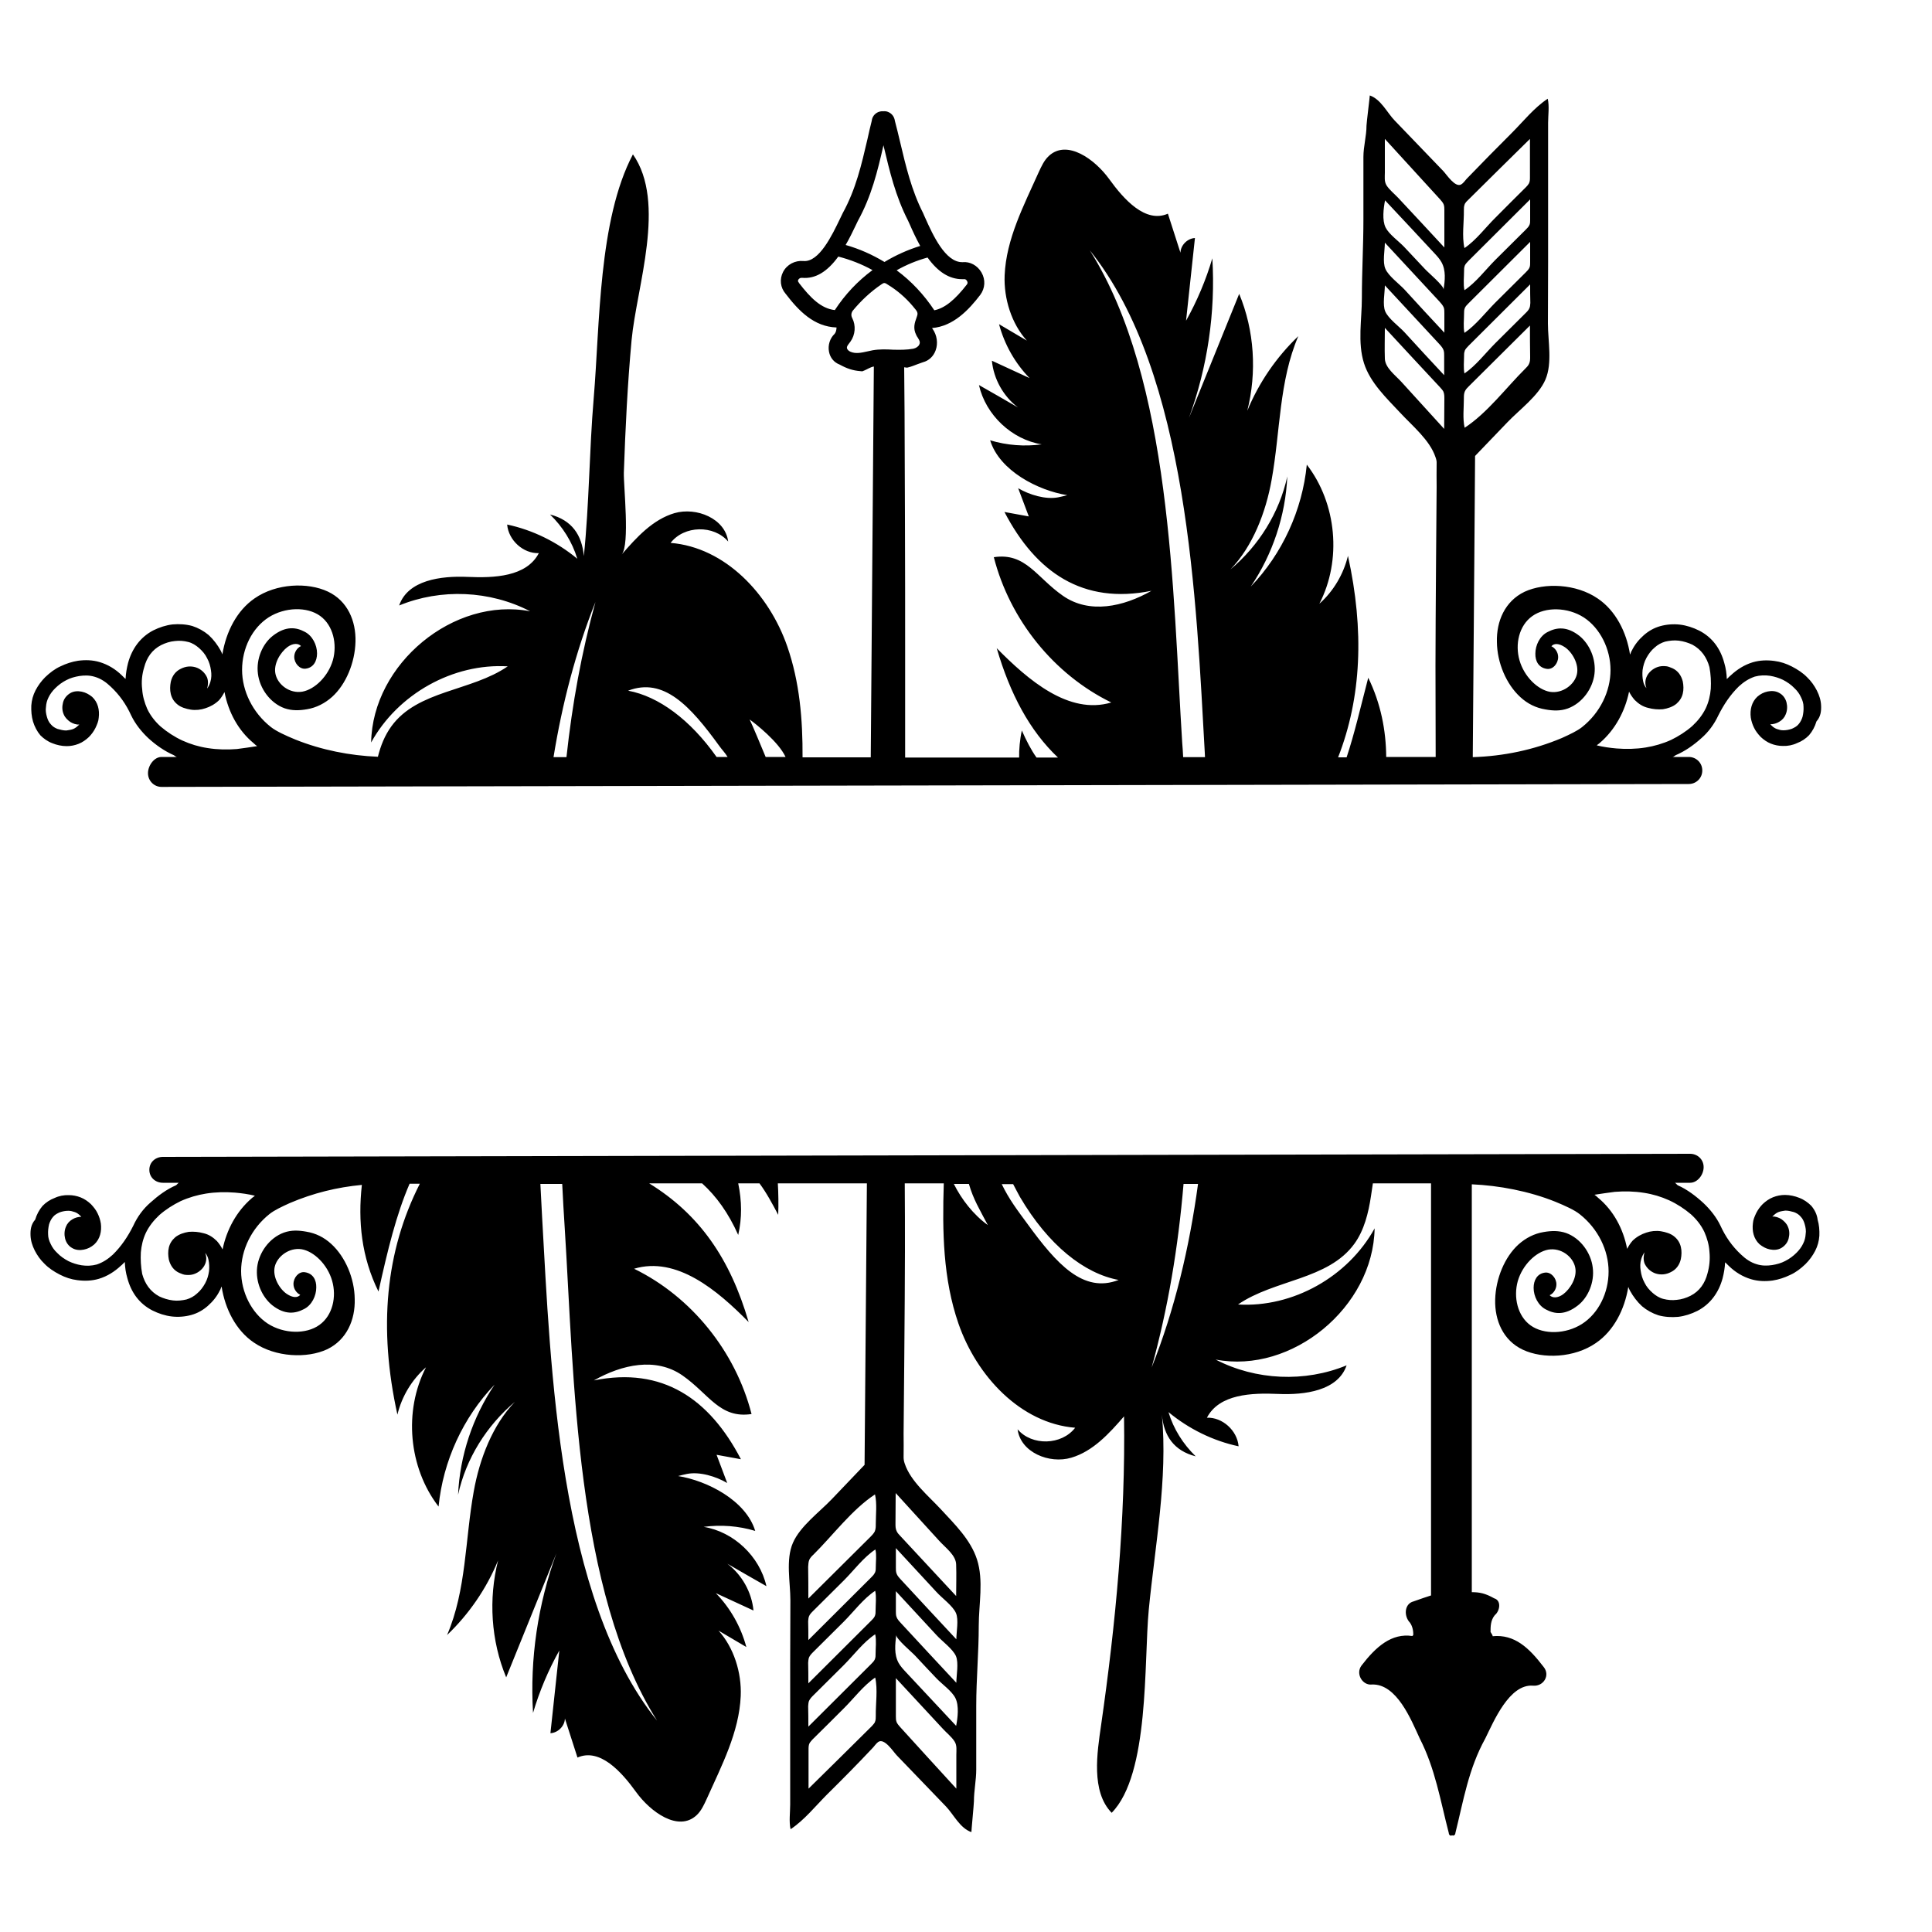 <?xml version="1.0" encoding="utf-8"?>
<!-- Generator: Adobe Illustrator 19.1.0, SVG Export Plug-In . SVG Version: 6.00 Build 0)  -->
<svg version="1.1" id="Layer_1" xmlns="http://www.w3.org/2000/svg" xmlns:xlink="http://www.w3.org/1999/xlink" x="0px" y="0px"
	 width="1000px" height="1000px" viewBox="0 0 1000 1000" style="enable-background:new 0 0 1000 1000;" xml:space="preserve">
<g>
	<path d="M20.9,380.6c1.7,1.7,3.8,3.2,6.2,4.1c2.2,0.9,4.9,1.5,7.4,1.5c2.1,0,4.2-0.4,6.2-1.2c2-0.8,3.7-2,5.3-3.5
		c1.3-1.3,2.5-2.9,3.4-4.7c0.8-1.7,1.6-3.5,1.7-5.3c0.5-4-0.4-8-3.4-10.8c-1.6-1.3-3.4-2.3-5.4-2.7c-2-0.4-4.2-0.3-6,0.8
		c-1.8,1.1-3.2,2.8-3.7,4.9c-0.5,2-0.5,4.1,0.4,6.1c0.7,1.7,2,2.9,3.4,3.9c1.3,0.8,3.2,1.5,4.6,1.3c-0.1,0.3-0.4,0.4-0.5,0.5
		c-0.8,0.8-1.7,1.5-2.8,1.9c-1.1,0.4-2.2,0.5-3.4,0.7c-1.6,0-3-0.4-4.5-0.8c-1.3-0.5-2.5-1.2-3.4-2.3c-1.1-1.1-1.7-2.5-2.1-3.9
		c-0.5-1.7-0.8-3.5-0.5-5.2c0.1-1.7,0.5-3.3,1.3-4.9c0.8-1.7,2-3.3,3.4-4.7c1.7-1.7,3.7-3.2,5.9-4.3c2.1-1.1,4.3-1.7,6.7-2.1
		c2.6-0.4,5.3-0.4,7.9,0.4c3.2,0.9,5.9,2.8,8.3,5.1c4.6,4.3,8,9.2,10.6,14.9c2.1,4.4,5.3,8.4,8.8,11.7c3.9,3.6,8.5,6.8,13.3,8.9
		c0.5,0.3,1.1,0.9,1.6,0.9h-8c-3.8,0-7,4.4-7,8.4c0,4,3.2,7.1,7,7.1l790.5-1.5c3.8,0,7-3,7-7c0-4-3.2-7-7-7h-8.4
		c0.5,0,1.1-0.6,1.6-0.9c4.9-2.1,9.3-5.2,13.3-8.8c3.7-3.2,6.7-7.3,8.8-11.8c2.8-5.6,6.2-10.7,10.6-15c2.5-2.3,5.1-4,8.3-5.1
		c2.6-0.7,5.3-0.8,7.9-0.4c2.4,0.4,4.6,1.1,6.7,2.1c2.1,1.1,4.2,2.5,5.9,4.3c1.4,1.3,2.6,2.9,3.4,4.7c0.8,1.6,1.3,3.2,1.3,4.9
		c0.1,1.7-0.1,3.5-0.5,5.2c-0.4,1.3-1.1,2.8-2.1,3.9c-0.9,1.1-2.1,1.7-3.4,2.3c-1.4,0.5-2.9,0.8-4.5,0.8c-1.2,0-2.2-0.3-3.4-0.7
		c-1.1-0.4-2-1.1-2.8-1.9l-0.5-0.5c1.6,0,3.3-0.5,4.6-1.3c1.6-0.9,2.8-2.3,3.4-3.9c0.8-1.9,0.9-4.1,0.4-6.1c-0.5-2-1.8-3.9-3.7-4.9
		c-1.8-1.1-4.1-1.2-6-0.8c-2,0.4-3.8,1.3-5.4,2.7c-3,2.8-3.9,6.8-3.4,10.8c0.3,1.9,0.9,3.7,1.7,5.3c0.8,1.7,2,3.2,3.4,4.7
		c1.6,1.5,3.3,2.7,5.3,3.5c2,0.8,4.1,1.2,6.2,1.2c2.5,0.1,5.1-0.4,7.4-1.5c2.2-0.8,4.5-2.3,6.2-4.1c1.7-2,3-4.4,3.8-7.1
		c2.2-2.5,2.5-5.3,2.4-8.1c-0.1-2.8-0.9-5.3-2.2-7.9c-1.3-2.5-2.9-4.8-5-6.8c-2.2-2.3-5-4.1-7.9-5.6c-2.9-1.5-5.9-2.5-9.1-2.9
		c-3.7-0.5-7.5-0.4-11.2,0.7c-4.3,1.3-8.1,3.7-11.4,6.8c-0.7,0.5-1.3,1.3-2,1.9c-0.1-2.8-0.5-5.6-1.3-8.3c-2-7.5-6.2-13.3-13-16.8
		c-3.2-1.6-6.6-2.7-10-3.1c-3.4-0.4-7-0.1-10.2,0.8c-3.2,0.9-6,2.5-8.5,4.7c-2.6,2.3-4.7,4.9-6.2,8c-0.4,0.5-0.5,1.3-0.9,2
		c-1.8-11.7-7.5-22.8-16.7-29c-11.2-7.7-27.6-8.3-37.9-3.5c-10.2,4.9-14.6,15.3-14.3,26c0.1,10.8,4.9,21.9,12.1,28.5
		c3.8,3.5,8.1,5.6,13,6.4c3.9,0.7,7.7,0.9,11.6-0.5c7.6-2.8,12.9-10.4,13.8-17.9c0.9-7.7-2.5-15.3-7.7-19.6
		c-6.7-5.3-12.1-4.4-16.5-2.1c-4.1,2-6.4,6.9-6.4,11.2c-0.1,3.9,1.7,7.3,5.9,7.9c3.2,0.5,5.9-2.8,5.9-6.1c0-2.5-1.6-4.7-3.5-5.6
		c1.3-1.6,3.9-1.6,7,0.5c3.7,2.5,7.4,8.7,6.2,14c-1.2,5.3-7.4,10.1-13.9,9.1c-6.4-1.1-13.4-7.9-15.8-16.3c-2.4-8.3-0.3-18,6.6-22.9
		c6.8-4.9,18.3-4.7,26.7,0.7c8.4,5.5,13.8,16.3,13.8,27.2c0,10.9-5.3,22.1-14.8,29.6c-2.4,1.9-6.2,3.7-10.4,5.6
		c-14.7,6.2-30.3,9.4-46.1,9.9c0.7-84.7,1.2-155.9,1.2-155.9c5.6-5.9,11.1-11.5,16.7-17.4c6.2-6.5,16.1-13.7,19.7-22.1
		c3.7-8.6,1.3-20,1.3-29.1c0-10.7,0.1-21.4,0.1-32.1c0-23.9,0-47.8,0-71.7c0-4,0.7-8.7-0.2-12.5c-7,4.6-12.7,11.8-18.5,17.6
		c-7.9,7.9-15.8,15.9-23.5,23.9c-0.8,0.9-1.7,2.2-2.7,2.8c-3.1,2-7.6-5-9.3-6.8c-4.2-4.4-8.4-8.7-12.6-13.1
		c-4.2-4.4-8.4-8.7-12.6-13.1c-3.9-4-7.1-11-12.9-13c0.1,0-1.7,14.3-1.7,15.6c0,5.4-1.6,10.8-1.6,16.2c0,10.8,0,21.6,0,32.4
		c0,13.6-0.8,27.1-0.8,40.7c0,11-2.3,23,1.1,33.7c3.2,10.1,11.7,18.1,18.7,25.6c6.2,6.7,15.4,14.2,18.3,23c0.4,1.1,0.7,2.2,0.6,3.3
		c-0.1,3.4,0,8.7,0,12.1c0,0-0.6,69.9-0.6,92.4c0,14.3,0.1,33.5,0.1,47.4l-25.6,0c-0.1-13.7-2.8-27.7-9.3-41
		C704.2,366.2,701,380,697,392h-4.4c12.1-31,13.6-65.7,5.1-104.3c-2.3,9.5-7.5,18.3-14.8,24.8c11.7-22.6,9-51.9-6.5-72
		c-2.3,23.5-12.7,46.2-29,63.1c11.3-16.7,18-36.7,18.9-57c-4.1,18.8-14.8,35.9-29.4,48.1c11.5-11.9,18.3-29.5,21.3-46.4
		c4.5-24.9,3.8-51.1,13.8-74.3c-11.3,10.8-20.4,24-26.4,38.6c5-19.9,3.7-41.5-4.2-60.5c-8.7,21.4-17.3,42.8-26,64.2
		c9.6-26.3,13.8-54.6,12.1-82.6c-3.3,11.2-7.9,22.1-13.6,32.3c1.5-14.3,3.1-28.6,4.6-42.8c-3.9,0.2-7.4,3.7-7.5,7.6
		c-2.2-6.7-4.3-13.5-6.5-20.2c-11.6,5.1-22.8-7.4-30.3-17.8s-21.9-20.8-31.3-12.1c-2.5,2.3-3.9,5.5-5.3,8.5
		c-7.7,17.2-16.8,34.5-17.6,53.3c-0.5,12.1,3.6,25.1,11.5,33.8c-4.8-2.8-9.6-5.7-14.4-8.5c2.8,10.5,8.3,20.2,15.8,27.9
		c-6.5-3-13-6-19.5-9c0.9,9.5,6,18.5,13.5,24.2c-6.7-3.9-13.5-7.8-20.2-11.6c3.5,15.5,17,28.2,32.5,30.7c-8.9,1.2-18.1,0.5-26.7-2.1
		c4.8,15.8,24.9,26,39.9,28.4c-1.5,0.4-3.1,0.8-4.6,1.1c-6.6,1.3-15-1.3-20.8-4.7c1.8,4.9,3.7,9.7,5.5,14.6l-12.6-2.3
		c16.3,31.3,40.6,48,76.1,40.8c-14.6,8.3-32.1,12.1-45.8,2.6c-13.8-9.6-19.3-22.5-35.8-20c8.3,32.4,31.1,60.7,60.8,75.2
		c-22,6.6-43.1-11.7-59.3-28.1c6.9,23.6,17,42.7,31.7,56.6l-11.1,0c-2.8-3.9-5.3-8.8-7.6-14c-1,4.5-1.5,10-1.4,14l-59,0
		c0-15.7,0-35.7,0-51.4c0-24.4,0-48.5-0.1-73c0-18-0.2-35.8-0.2-53.8c0-8-0.2-15.8-0.2-23.8c0.2,0,0.5,0.1,0.7,0.1l0.8,0.1l0.8-0.2
		c1.6-0.4,3-1,4.6-1.6c0.9-0.3,1.9-0.7,2.8-1c3.1-0.8,5.5-3.1,6.6-6.2c1.3-3.6,0.7-7.8-1.6-11.1l-0.3-0.4c11.1-0.9,19.1-9.5,25-17.2
		c2.5-3.4,2.8-7.8,0.6-11.6c-2.1-3.6-5.9-5.7-9.8-5.3c-8.9,0.2-15.4-14.2-19.3-22.9c-0.4-0.8-0.7-1.6-1.1-2.5
		c-6-11.8-8.9-24.1-12-37.2c-0.8-3.5-1.7-7-2.6-10.5c-0.3-2.1-1.5-3.8-3.4-4.6c-0.8-0.4-1.8-0.5-2.7-0.4c-0.8-0.1-1.7,0.1-2.5,0.4
		c-1.9,0.8-3.2,2.5-3.4,4.6c-0.8,3.1-1.5,6.2-2.2,9.4c-3.1,13.3-6,25.9-12.8,38.3c-0.4,0.8-0.9,1.8-1.4,2.9
		c-4.1,8.5-10.8,22.6-18.9,21.9c-4.4-0.4-8.6,1.8-10.6,5.7c-1.9,3.7-1.4,8.1,1.3,11.2c6.8,8.9,14.7,17.1,26.4,17.5
		c-0.1,1.4-0.3,2.4-1,3.3c-2.4,2.2-3.6,5.9-2.9,9.3c0.6,3.1,2.6,5.5,5.5,6.6c3.8,2.1,6.9,3.1,10.7,3.4l1,0.1l1-0.4
		c1.5-0.6,3.2-1.8,5-2.1c-0.1,14.9-0.8,106-1.6,202.3l-35.3,0c0.1-19.7-1.5-38.9-7.9-57.4c-9.4-27.1-32.1-51.3-60.4-53.6
		c7-9.1,22.4-9.4,29.8-0.7c-1.5-11.9-16.4-18-27.8-14.7c-11.2,3.3-19.6,12.5-27.3,21.4c4.3-5,0.9-35.7,1.1-42.4
		c0.8-22.9,1.9-45.7,4-68.5c2.6-27.7,18.2-71.2,0.7-96.2c-17.9,33.9-17.1,88.3-20.3,126.2c-2.3,27.1-2.3,54.6-5.1,81.7
		c-1-10.9-6.2-18.6-17.5-21.5c6.5,6.3,11.5,14.2,14.1,22.9c-10.5-8.7-23.1-14.9-36.3-17.7c0.7,8.2,8.4,15.1,16.4,14.8
		c-6.4,12.3-23.2,12.9-36.9,12.3c-13.7-0.6-30.9,1.6-35.4,14.8c21.6-8.9,47-7.8,67.8,3c-39.5-7.6-81.6,27.1-82.3,67.9
		c13.8-25.1,42.4-41.1,70.7-39.4c-18.9,13-46.6,12.3-60.2,31c-3.5,4.8-5.6,10.2-7,15.8c-14.6-0.6-29.2-3.5-42.7-8.9
		c-5.1-2.1-9.9-4.3-12.7-6.5c-9.5-7.5-14.9-18.7-14.9-29.6c0-11.1,5.2-21.7,13.8-27.2c8.4-5.3,19.8-5.6,26.6-0.7
		c6.8,4.9,8.9,14.7,6.6,22.9c-2.4,8.3-9.3,15.1-15.8,16.3c-6.6,1.1-12.7-3.6-13.9-9.1c-1.2-5.3,2.6-11.3,6.2-14c2.9-2.1,5.6-2,7-0.5
		c-2,0.9-3.5,3.2-3.5,5.6c0,3.3,2.8,6.5,5.9,6.1c4.1-0.5,5.9-4,5.9-7.9c0-4.4-2.4-9.2-6.4-11.2c-4.3-2.3-9.7-3.2-16.5,2.1
		c-5.3,4.1-8.7,12-7.7,19.6c0.9,7.6,6.3,15.2,13.8,17.9c3.8,1.3,7.6,1.2,11.6,0.5c4.9-0.8,9.3-3.1,13-6.4
		c7.2-6.5,11.8-17.7,12.1-28.5c0.3-10.8-4.1-21.2-14.3-26c-10.4-4.9-26.7-4.3-37.9,3.5c-9.2,6.3-14.8,17.3-16.7,29
		c-0.3-0.7-0.5-1.3-0.9-2c-1.6-2.9-3.7-5.7-6.2-8c-2.5-2.1-5.4-3.7-8.5-4.7c-3.3-0.9-6.8-1.1-10.2-0.8c-3.4,0.4-6.8,1.5-10,3.1
		c-6.7,3.5-11,9.5-13,16.8c-0.7,2.7-1.2,5.6-1.3,8.3c-0.7-0.5-1.3-1.3-2-1.9c-3.3-3.2-7.1-5.5-11.4-6.8c-3.7-1.1-7.4-1.2-11.2-0.7
		c-3.2,0.5-6.2,1.5-9.1,2.9c-2.9,1.3-5.5,3.3-7.9,5.6c-2,2-3.7,4.3-5,6.8c-1.3,2.5-2,5.1-2.2,7.9c-0.1,2.8,0.1,5.6,0.9,8.3
		C17.9,376.1,19.2,378.6,20.9,380.6z M828.1,384.5c7.9-6.8,13-16.3,15.1-26.5c0.8,1.6,1.7,2.9,2.9,4.3c2,2,4.3,3.5,7,4.1
		c2.5,0.7,5.1,0.9,7.6,0.7c2.5-0.4,5-1.2,7-2.8c1.7-1.5,2.8-3.2,3.3-5.3c0.5-2,0.4-4.3,0-6.3c-0.8-3.1-2.5-5.5-5.3-6.8
		c-1.2-0.5-2.5-1.1-3.8-1.1c-1.3-0.1-2.6,0-3.8,0.4c-2.5,0.8-4.9,2.8-5.9,5.3c-0.8,2-0.7,3.9,0,5.7c-0.8-0.9-1.4-2.1-1.7-3.5
		c-0.4-1.9-0.5-3.9-0.3-5.9c0.3-2.1,0.9-4.3,2-6.3c1.1-2,2.5-3.9,4.2-5.3c1.6-1.5,3.5-2.5,5.5-3.1c2.2-0.5,4.6-0.8,7-0.5
		c2.5,0.3,5,1.1,7.1,2.1c4.6,2.5,7.4,6.5,8.8,11.6c0.7,3.7,0.9,7.6,0.7,11.2c-0.3,3.5-1.1,6.9-2.6,10.1c-1.7,3.5-4.1,6.5-7,9.2
		c-3.3,2.9-7.1,5.3-11,7.2c-4.2,1.9-8.7,3.2-13.1,3.9c-5,0.8-10.1,0.9-15.1,0.5c-3.4-0.3-7-0.8-10.2-1.6
		C826.8,385.4,827.6,385,828.1,384.5z M480.1,133.3c5.4,7.5,11.3,11.2,17.9,11.2c0.2,0,0.5,0,0.8,0l0.3,0c0.8-0.1,1.3,0.7,1.4,0.9
		c0.3,0.5,0.5,1.1,0,1.8c-6.3,8.1-11.5,12.3-16.9,13.4c-5.3-8-11.8-15-19.5-20.7C469.2,137,474.6,134.8,480.1,133.3z M442.8,116.9
		c0.5-1,0.9-1.9,1.2-2.5c7.1-12.9,10.2-25.7,13.3-39.3c0,0.1,0,0.1,0,0.2c3.2,13.5,6.2,26.2,12.7,38.9l1,2.2c1.3,3,3.1,6.9,5.3,10.9
		c-6.5,2-12.7,4.8-18.5,8.3c-6.3-3.8-13-6.8-20.1-8.8C439.8,123.2,441.5,119.6,442.8,116.9z M432.1,160.5
		c-7.1-0.8-12.6-6.3-18.6-14.1l0-0.1c-0.5-0.5-0.6-1-0.3-1.5c0.1-0.2,0.6-1,1.7-1c0.1,0,0.2,0,0.3,0c6.7,0.6,12.9-3,18.7-11
		c6.2,1.6,12.1,3.9,17.7,7C443.9,145.5,437.4,152.4,432.1,160.5z M451.7,181.3c-0.9,0.2-1.9,0.4-2.8,0.6c-3.1,0.7-6,1.3-8.6,0.2
		c-1-0.4-1.7-1.1-1.9-1.8c-0.2-0.8,0.2-1.4,1.2-2.7c0.2-0.3,0.4-0.5,0.6-0.8c2.5-3.5,2.9-8.3,0.9-12.2c-0.7-1.3-0.5-2.7,0.3-3.8
		c4.3-5.2,9.2-9.8,14.8-13.6c0.5-0.3,1-0.7,1.4-0.7c0,0,0.1,0,0.1,0c0.5,0,1.1,0.3,1.6,0.7c5,3,9.4,6.8,13.2,11.3l0.4,0.5
		c1.9,2.2,2.4,2.9,1.7,4.8l-0.2,0.6c-1,2.7-1.9,5.5-0.2,8.9c0.2,0.5,0.5,1,0.8,1.4c0.2,0.4,0.5,0.8,0.7,1.2c0.5,1,0.5,1.7,0.1,2.5
		c-0.5,1-1.7,1.8-3.1,2.1c-3.4,0.6-6.8,0.6-10.5,0.5C458.8,180.8,455.2,180.7,451.7,181.3z M791.4,188.4c-0.4,0.9-1.2,1.7-1.9,2.4
		c-9.8,9.7-19.7,23-31.4,30.6c-1.1-4.7-0.4-10.3-0.4-15.2c0-1.2,0-2.5,0.5-3.6c0-0.1,0.1-0.1,0.1-0.2c0.4-0.9,1.2-1.7,1.9-2.4
		c10.6-10.5,21.1-21,31.7-31.5c0,5.4,0,10.7,0.1,16.1C792,185.9,792,187.2,791.4,188.4z M791.7,159.3c-0.4,1.1-1.2,1.9-2,2.7
		c-5.2,5.2-10.5,10.4-15.7,15.6c-5,5-10.1,11.7-16,15.7c-0.6-2.8-0.2-6.2-0.2-9.1c0-0.8,0-1.6,0.3-2.4c0-0.1,0.1-0.2,0.1-0.4
		c0.4-0.9,1.2-1.6,1.9-2.4c10.6-10.6,21.3-21.2,31.9-31.8c0,3.2,0,6.4,0.1,9.6C792,157.7,792,158.6,791.7,159.3z M791.7,138.4
		c-0.4,1-1.2,1.8-2,2.6c-5.2,5.2-10.5,10.4-15.7,15.6c-5,5-10.1,11.7-16,15.7c-0.7-3.1-0.2-6.9-0.2-10.1c0-0.8,0-1.7,0.3-2.5
		c0-0.1,0.1-0.2,0.1-0.3c0.4-0.9,1.1-1.6,1.9-2.4c10.6-10.6,21.3-21.2,31.9-31.8c0,3.5,0,7,0,10.5C792,136.7,792,137.6,791.7,138.4z
		 M791.7,116.3c-0.4,1-1.2,1.8-2,2.6c-5.2,5.2-10.5,10.4-15.7,15.6c-5,5-10.1,11.8-16,15.7c-0.7-3.1-0.2-6.8-0.2-10
		c0-0.8,0-1.7,0.3-2.5c0-0.1,0.1-0.2,0.1-0.3c0.4-0.9,1.2-1.6,1.9-2.4c10.6-10.6,21.3-21.2,31.9-31.8c0,3.5,0,7,0,10.5
		C792,114.7,792,115.5,791.7,116.3z M757.7,108.8c0-1,0-2,0.4-3c0-0.1,0.1-0.2,0.1-0.3c0.4-0.7,0.9-1.3,1.5-1.8
		c10.7-10.6,21.4-21.2,32.2-31.8c0,6.6,0,13.2,0,19.8c0,1.1,0,2.2-0.5,3.2c-0.4,0.7-0.9,1.3-1.5,1.9c-5.3,5.3-10.6,10.5-15.8,15.8
		c-5.1,5-10.1,11.8-16.1,15.8C756.6,122.3,757.8,115,757.7,108.8z M716.8,71.9c9.5,10.4,19.1,20.9,28.6,31.3
		c0.7,0.8,1.4,1.6,1.8,2.5c0.4,1,0.4,2,0.4,3.1c0,6.4,0,12.9,0,19.3c-8-8.6-15.9-17.2-23.9-25.7c-1.9-2-4.5-4.1-6-6.4
		c-1.3-2.1-0.9-4.3-0.9-6.7C716.8,83.4,716.8,77.6,716.8,71.9z M716.9,103.7c8.5,9.1,17,18.1,25.4,27.2c1.4,1.5,2.8,3,3.8,4.8
		c2.4,4.3,1.8,9.4,1.1,14.2c0.3-1.9-8.2-9-9.7-10.7c-3.6-3.8-7.2-7.7-10.8-11.5c-2.9-3-7.7-6.4-9.5-9.9
		C715.3,114,716.1,107.8,716.9,103.7z M716.8,125.6c9.4,10.1,18.8,20.3,28.2,30.4c0.9,1,1.8,2,2.3,3.2c0.3,0.9,0.3,1.9,0.3,2.9
		c0,3.4,0,6.8,0,10.1c-6.9-7.4-13.8-14.8-20.6-22.3c-2.8-3-8.3-7-9.9-10.7C715.5,135.7,716.8,129.4,716.8,125.6z M716.8,147.7
		c9.4,10.1,18.8,20.3,28.2,30.4c0.9,1,1.8,2,2.2,3.2c0.3,0.9,0.3,1.9,0.3,2.9c0,3.3,0,6.6,0,10c-6.9-7.4-13.8-14.8-20.6-22.3
		c-2.8-3-8.3-7-9.9-10.7C715.5,157.7,716.8,151.5,716.8,147.7z M725.4,197.7c-3.3-3.6-8.4-7.3-8.6-12c-0.2-5.3,0-10.7,0-16
		c9.5,10.3,19,20.5,28.6,30.8c0.6,0.7,1.3,1.4,1.7,2.2c0.5,1.2,0.5,2.5,0.5,3.7l-0.1,15.6C740.1,213.9,732.8,205.8,725.4,197.7z
		 M611.9,384.3c-4.9-77.3-5.4-187.6-47.8-254.7c51.1,63.5,55.1,182.7,59.5,260.1c0,0.6,0.1,1.6,0.1,2.2l-11.3,0
		C612.3,389.3,612.1,386.9,611.9,384.3z M406.6,391.8l-10.3,0c-1.8-4.3-7-16.9-8.3-19.4C391.1,374.6,403,384,406.6,391.8z
		 M372.3,386.1c1.5,2.1,2.9,3.4,4.3,5.7l-5.7,0c-13.7-19.4-30.1-31.4-45.8-34.3C343.5,350.4,357.3,365.4,372.3,386.1z M308.2,311.6
		c-7.2,26.2-12,52.6-15,80.3l-6.7,0C291,364.2,298,337.2,308.2,311.6z M74.6,345.5c1.3-5.1,4.1-9.2,8.8-11.6
		c2.2-1.1,4.7-1.9,7.1-2.1c2.4-0.3,4.7-0.1,7,0.5c2,0.5,3.9,1.7,5.5,3.1c1.7,1.5,3.2,3.2,4.2,5.3c1.1,2,1.7,4.1,2,6.3
		c0.3,1.9,0.3,3.9-0.3,5.9c-0.4,1.3-0.9,2.4-1.7,3.5c0.5-1.7,0.7-3.7,0-5.7c-1.1-2.5-3.3-4.5-5.9-5.3c-1.3-0.4-2.6-0.5-3.8-0.4
		c-1.3,0.1-2.6,0.5-3.8,1.1c-2.8,1.3-4.6,3.7-5.3,6.8c-0.4,2-0.5,4.3,0,6.3c0.5,2.1,1.6,3.9,3.3,5.3c1.8,1.6,4.6,2.4,7,2.8
		c2.5,0.4,5.3,0.1,7.6-0.7c2.5-0.8,4.9-2.1,7-4.1c1.2-1.3,2.1-2.8,2.9-4.3c2,10.4,7.1,19.9,15.1,26.5c0.5,0.5,1.2,1.1,1.8,1.5
		c-3.5,0.5-7,1.1-10.5,1.5c-5,0.4-10.1,0.3-15.1-0.5c-4.6-0.7-8.9-2-13.1-3.9c-4.1-1.9-7.9-4.4-11.2-7.2c-2.8-2.5-5.3-5.6-7-9.2
		c-1.4-3.2-2.4-6.7-2.6-10.1C73.1,352.9,73.5,349.1,74.6,345.5z"/>
	<path d="M937.5,624.1c-1.7-1.7-3.8-3.2-6.2-4.1c-2.2-0.9-4.9-1.5-7.4-1.5c-2.1,0-4.2,0.4-6.2,1.2c-2,0.8-3.7,2-5.3,3.5
		c-1.3,1.3-2.5,2.9-3.4,4.7c-0.8,1.7-1.6,3.5-1.7,5.3c-0.5,4,0.4,8,3.4,10.8c1.6,1.3,3.4,2.3,5.4,2.7c2,0.4,4.2,0.3,6-0.8
		c1.8-1.1,3.2-2.8,3.7-4.9c0.5-2,0.5-4.1-0.4-6.1c-0.7-1.7-2-2.9-3.4-3.9c-1.3-0.8-3.2-1.5-4.6-1.3c0.1-0.3,0.4-0.4,0.5-0.5
		c0.8-0.8,1.7-1.5,2.8-1.9c1.1-0.4,2.2-0.5,3.4-0.7c1.6,0,3,0.4,4.5,0.8c1.3,0.5,2.5,1.2,3.4,2.3c1.1,1.1,1.7,2.5,2.1,3.9
		c0.5,1.7,0.8,3.5,0.5,5.2c-0.1,1.7-0.5,3.3-1.3,4.9c-0.8,1.7-2,3.3-3.4,4.7c-1.7,1.7-3.7,3.2-5.9,4.3c-2.1,1.1-4.3,1.7-6.7,2.1
		c-2.6,0.4-5.3,0.4-7.9-0.4c-3.2-0.9-5.9-2.8-8.3-5.1c-4.6-4.3-8-9.2-10.6-14.9c-2.1-4.4-5.3-8.4-8.8-11.7
		c-3.9-3.6-8.5-7.1-13.3-9.2c-0.5-0.3-1.1-1.3-1.6-1.3h8c3.8,0,7-4.1,7-8.1c0-4-3.2-6.9-7-6.9l-790.5,1.6c-3.8,0-7,2.7-7,6.7
		c0,4,3.2,6.7,7,6.7h8.4c-0.5,0-1.1,1-1.6,1.3c-4.9,2.1-9.3,5.4-13.3,9c-3.7,3.2-6.7,7.3-8.8,11.9c-2.8,5.6-6.2,10.7-10.6,15
		c-2.5,2.3-5.1,4-8.3,5.1c-2.6,0.7-5.3,0.8-7.9,0.4c-2.4-0.4-4.6-1.1-6.7-2.1c-2.1-1.1-4.2-2.5-5.9-4.3c-1.4-1.3-2.6-2.9-3.4-4.7
		c-0.8-1.6-1.3-3.2-1.3-4.9c-0.1-1.7,0.1-3.5,0.5-5.2c0.4-1.3,1.1-2.8,2.1-3.9c0.9-1.1,2.1-1.7,3.4-2.3c1.4-0.5,2.9-0.8,4.5-0.8
		c1.2,0,2.2,0.3,3.4,0.7c1.1,0.4,2,1.1,2.8,1.9l0.5,0.5c-1.6,0-3.3,0.5-4.6,1.3c-1.6,0.9-2.8,2.3-3.4,3.9c-0.8,1.9-0.9,4.1-0.4,6.1
		c0.5,2,1.8,3.9,3.7,4.9c1.8,1.1,4.1,1.2,6,0.8c2-0.4,3.8-1.3,5.4-2.7c3-2.8,3.9-6.8,3.4-10.8c-0.3-1.9-0.9-3.7-1.7-5.3
		c-0.8-1.7-2-3.2-3.4-4.7c-1.6-1.5-3.3-2.7-5.3-3.5c-2-0.8-4.1-1.2-6.2-1.2c-2.5-0.1-5.1,0.4-7.4,1.5c-2.2,0.8-4.5,2.3-6.2,4.1
		c-1.7,2-3,4.4-3.8,7.1c-2.2,2.5-2.5,5.3-2.4,8.1c0.1,2.8,0.9,5.3,2.2,7.9c1.3,2.5,2.9,4.8,5,6.8c2.2,2.3,5,4.1,7.9,5.6
		c2.9,1.5,5.9,2.5,9.1,2.9c3.7,0.5,7.5,0.4,11.2-0.7c4.3-1.3,8.1-3.7,11.4-6.8c0.7-0.5,1.3-1.3,2-1.9c0.1,2.8,0.5,5.6,1.3,8.3
		c2,7.5,6.2,13.3,13,16.8c3.2,1.6,6.6,2.7,10,3.1c3.4,0.4,7,0.1,10.2-0.8c3.2-0.9,6-2.5,8.5-4.7c2.6-2.3,4.7-4.9,6.2-8
		c0.4-0.5,0.5-1.3,0.9-2c1.8,11.7,7.5,22.8,16.7,29c11.2,7.7,27.6,8.3,37.9,3.5c10.2-4.9,14.6-15.3,14.3-26
		c-0.1-10.8-4.9-21.9-12.1-28.5c-3.8-3.5-8.1-5.6-13-6.4c-3.9-0.7-7.7-0.9-11.6,0.5c-7.6,2.8-12.9,10.4-13.8,17.9
		c-0.9,7.7,2.5,15.3,7.7,19.6c6.7,5.3,12.1,4.4,16.5,2.1c4.1-2,6.4-6.9,6.4-11.2c0.1-3.9-1.7-7.3-5.9-7.9c-3.2-0.5-5.9,2.8-5.9,6.1
		c0,2.5,1.6,4.7,3.5,5.6c-1.3,1.6-3.9,1.6-7-0.5c-3.7-2.5-7.4-8.7-6.2-14c1.2-5.3,7.4-10.1,13.9-9.1c6.4,1.1,13.4,7.9,15.8,16.3
		c2.4,8.3,0.3,18-6.6,22.9c-6.8,4.9-18.3,4.7-26.7-0.7c-8.4-5.5-13.8-16.3-13.8-27.2c0-10.9,5.3-22.1,14.8-29.6
		c2.4-1.9,6.2-3.7,10.4-5.6c12.2-5.2,24.5-8.2,37.3-9.4c-2.1,18.8-0.2,37.4,8.6,55.2c4.8-21.7,9.2-39.8,16.1-55.8l5.3,0
		c-17.8,35-21.5,74.7-11.6,119.5c2.3-9.5,7.5-18.1,14.8-24.5c-11.7,22.6-9,52,6.5,72.1c2.3-23.5,12.7-46.2,29-63.1
		c-11.3,16.7-18,36.7-18.9,57c4.1-18.8,14.8-35.8,29.4-48.1c-11.5,11.9-18.3,29.5-21.3,46.4c-4.5,24.9-3.8,51.1-13.8,74.3
		c11.3-10.8,20.4-24,26.4-38.6c-5,19.9-3.7,41.5,4.2,60.5c8.7-21.4,17.3-42.8,26-64.2c-9.6,26.3-13.8,54.6-12.1,82.6
		c3.3-11.2,7.9-22.1,13.6-32.3c-1.5,14.3-3.1,28.6-4.6,42.8c3.9-0.2,7.4-3.7,7.5-7.6c2.2,6.7,4.3,13.5,6.5,20.2
		c11.6-5.1,22.8,7.4,30.3,17.8c7.5,10.4,21.9,20.8,31.3,12.1c2.5-2.3,3.9-5.5,5.3-8.5c7.7-17.2,16.8-34.5,17.6-53.3
		c0.5-12.1-3.6-25.1-11.5-33.8c4.8,2.8,9.6,5.7,14.4,8.5c-2.8-10.5-8.3-20.2-15.8-27.9c6.5,3,13,6,19.5,9c-0.9-9.5-6-18.5-13.5-24.2
		c6.7,3.9,13.5,7.8,20.2,11.6c-3.5-15.5-17-28.2-32.5-30.7c8.9-1.2,18.1-0.5,26.7,2.1c-4.8-15.8-24.9-26-39.9-28.4
		c1.5-0.4,3.1-0.8,4.6-1.1c6.6-1.3,15,1.3,20.8,4.7c-1.8-4.9-3.7-9.7-5.5-14.6l12.6,2.3c-16.3-31.3-40.6-48-76.1-40.8
		c14.6-8.3,32.1-12.1,45.8-2.6c13.8,9.6,19.3,22.5,35.8,20c-8.3-32.4-31.1-60.7-60.8-75.2c22-6.6,43.1,11.1,59.3,27.6
		c-9.6-32.9-25.5-55.8-51.5-71.8l27.4,0c7.4,6.7,13.6,15.3,18.7,26.7c2-8.8,1.9-17.5,0-26.7l11,0c3.6,4.8,6.8,10.8,9.7,16.3
		c0.2-5.3,0.1-11.5-0.2-16.3l46.1,0c-0.7,82.6-1.2,145.7-1.2,145.7c-5.7,6-11.3,11.8-17,17.8c-6.3,6.6-16.4,14-20.1,22.6
		c-3.8,8.7-1.3,20.4-1.3,29.7c0,10.9-0.1,21.8-0.1,32.7c0,24.3,0,48.7,0,73c0,4.1-0.7,8.8,0.2,12.8c7.1-4.7,12.9-12,18.8-17.9
		c8.1-8,16.1-16.1,23.9-24.4c0.8-0.9,1.7-2.2,2.7-2.9c3.2-2.1,7.7,5,9.5,6.9c4.3,4.4,8.5,8.9,12.8,13.3c4.3,4.4,8.5,8.9,12.8,13.3
		c3.9,4.1,7.2,11.2,13.1,13.2c-0.1,0,1.3-14.6,1.3-15.9c0-5.5,1.2-11,1.2-16.5c0-11,0-22,0-33c0-13.8,1.3-27.6,1.3-41.4
		c0-11.2,2.6-23.4-0.9-34.3c-3.3-10.3-11.7-18.4-18.8-26.1c-6.3-6.8-15.6-14.4-18.6-23.5c-0.4-1.1-0.6-2.2-0.6-3.3
		c0.1-3.4,0-8.9,0-12.3c0,0,0.7-71.4,0.7-94.3c0-11.9,0-23.3-0.1-35.2l20.2,0c-0.8,25-0.4,49.5,7.6,72.6
		c9.4,27.1,32.1,51.6,60.4,53.9c-7,9.1-22.4,9.5-29.8,0.8c1.5,11.9,16.4,18.1,27.8,14.7c11.2-3.3,19.6-12.5,27.3-21.4
		c0.8,53.4-4.3,107.2-11.9,160c-2,13.9-5.3,34.2,5.5,45.2c19.7-20,16.6-78.1,19.2-105.1c3.2-33,9.9-67.8,6.8-100.9
		c1,10.9,6.2,18.6,17.5,21.5c-6.5-6.3-11.5-14.2-14.1-22.9c10.5,8.7,23.1,14.9,36.3,17.7c-0.7-8.2-8.4-15.1-16.4-14.8
		c6.4-12.3,23.2-12.9,36.9-12.3c13.7,0.6,30.9-1.6,35.4-14.8c-21.6,8.9-47,7.8-67.8-3c39.5,7.6,81.6-27.1,82.3-67.9
		c-13.8,25.1-42.4,41.1-70.7,39.4c18.9-13,46.6-12.7,60.2-31.4c5.1-7,7.3-16,8.6-24.6c0.3-2.2,0.7-4.7,1-6.7l30.1,0v213.3
		c-2,0.6-5.1,1.7-9.1,3.1c-4.3,1.1-5.1,6.6-2.4,10.3c1.6,1.6,2.3,4.3,2.3,6.5c0,0.6,0.1,0.6-0.5,1.1c-10.7-1.6-18.8,5.5-26.3,15.3
		c-3.2,4.3,0.6,10.4,5.4,9.8c12.9-0.5,20.4,18.5,24.7,27.8c8.1,15.8,10.7,32.2,15.1,49.1c0,1.1,1.1,1.7,1.7,1.1
		c0.5,0.5,1.7,0,1.7-1.1c4.2-16.9,6.8-33.3,15.5-49c4.3-8.7,12.4-28.3,24.7-27.3c5.4,0.5,9.1-5.4,5.4-9.8
		c-7.5-9.8-15-16.9-26.3-15.8c0-0.6-0.5-1.1-1.1-2.2c0-2.8,0-6,2.2-8.7c2.7-2.2,3.5-7.6-0.3-8.7c-4.6-2.6-7.6-3.2-11.6-3.2V613
		c14,0.6,29.5,3.5,43.2,9c5.1,2.1,10,4.3,12.7,6.5c9.5,7.5,14.9,18.7,14.9,29.6c0,11.1-5.2,21.7-13.8,27.2
		c-8.4,5.3-19.8,5.6-26.6,0.7c-6.8-4.9-8.9-14.7-6.6-22.9c2.4-8.3,9.3-15.1,15.8-16.3c6.6-1.1,12.7,3.6,13.9,9.1
		c1.2,5.3-2.6,11.3-6.2,14c-2.9,2.1-5.6,2-7,0.5c2-0.9,3.5-3.2,3.5-5.6c0-3.3-2.8-6.5-5.9-6.1c-4.1,0.5-5.9,4-5.9,7.9
		c0,4.4,2.4,9.2,6.4,11.2c4.3,2.3,9.7,3.2,16.5-2.1c5.3-4.1,8.7-12,7.7-19.6c-0.9-7.6-6.3-15.2-13.8-17.9c-3.8-1.3-7.6-1.2-11.6-0.5
		c-4.9,0.8-9.3,3.1-13,6.4c-7.2,6.5-11.8,17.7-12.1,28.5c-0.3,10.8,4.1,21.2,14.3,26c10.4,4.9,26.7,4.3,37.9-3.5
		c9.2-6.3,14.8-17.3,16.7-29c0.3,0.7,0.5,1.3,0.9,2c1.6,2.9,3.7,5.7,6.2,8c2.5,2.1,5.4,3.7,8.5,4.7c3.3,0.9,6.8,1.1,10.2,0.8
		c3.4-0.4,6.8-1.5,10-3.1c6.7-3.5,11-9.5,13-16.8c0.7-2.7,1.2-5.6,1.3-8.3c0.7,0.5,1.3,1.3,2,1.9c3.3,3.2,7.1,5.5,11.4,6.8
		c3.7,1.1,7.4,1.2,11.2,0.7c3.2-0.5,6.2-1.5,9.1-2.9c2.9-1.3,5.5-3.3,7.9-5.6c2-2,3.7-4.3,5-6.8c1.3-2.5,2-5.1,2.2-7.9
		c0.1-2.8-0.1-5.6-0.9-8.3C940.5,628.6,939.2,626.1,937.5,624.1z M130.3,620.2c-7.9,6.8-13,16.3-15.1,26.5c-0.8-1.6-1.7-2.9-2.9-4.3
		c-2-2-4.3-3.5-7-4.1c-2.5-0.7-5.1-0.9-7.6-0.7c-2.5,0.4-5,1.2-7,2.8c-1.7,1.5-2.8,3.2-3.3,5.3c-0.5,2-0.4,4.3,0,6.3
		c0.8,3.1,2.5,5.5,5.3,6.8c1.2,0.5,2.5,1.1,3.8,1.1c1.3,0.1,2.6,0,3.8-0.4c2.5-0.8,4.9-2.8,5.9-5.3c0.8-2,0.7-3.9,0-5.7
		c0.8,0.9,1.4,2.1,1.7,3.5c0.4,1.9,0.5,3.9,0.3,5.9c-0.3,2.1-0.9,4.3-2,6.3c-1.1,2-2.5,3.9-4.2,5.3c-1.6,1.5-3.5,2.5-5.5,3.1
		c-2.2,0.5-4.6,0.8-7,0.5c-2.5-0.3-5-1.1-7.1-2.1c-4.6-2.5-7.4-6.5-8.8-11.6c-0.7-3.7-0.9-7.6-0.7-11.2c0.3-3.5,1.1-6.9,2.6-10.1
		c1.7-3.5,4.1-6.5,7-9.2c3.3-2.9,7.1-5.3,11-7.2c4.2-1.9,8.7-3.2,13.1-3.9c5-0.8,10.1-0.9,15.1-0.5c3.4,0.3,7,0.8,10.2,1.6
		C131.6,619.3,130.8,619.7,130.3,620.2z M419,807.1c0.5-0.9,1.2-1.7,2-2.4c10-9.9,20-23.4,31.9-31.2c1.1,4.8,0.4,10.5,0.4,15.4
		c0,1.2,0,2.5-0.5,3.7c0,0.1-0.1,0.1-0.1,0.2c-0.5,0.9-1.2,1.7-2,2.5c-10.8,10.7-21.5,21.4-32.3,32.1c0-5.5,0-10.9-0.1-16.4
		C418.4,809.7,418.4,808.3,419,807.1z M418.7,836.7c0.4-1.1,1.2-1.9,2.1-2.8c5.3-5.3,10.7-10.6,16-15.9c5.1-5.1,10.2-12,16.3-16
		c0.7,2.9,0.2,6.3,0.2,9.3c0,0.8,0,1.6-0.3,2.4c0,0.1-0.1,0.2-0.2,0.4c-0.4,0.9-1.2,1.7-1.9,2.4c-10.8,10.8-21.7,21.6-32.5,32.4
		c0-3.2,0-6.5-0.1-9.7C418.4,838.3,418.4,837.5,418.7,836.7z M418.7,858c0.4-1,1.2-1.9,2-2.7c5.3-5.3,10.7-10.6,16-15.9
		c5.1-5.1,10.2-12,16.3-16c0.7,3.2,0.2,7,0.2,10.3c0,0.9,0,1.7-0.3,2.5c0,0.1-0.1,0.2-0.1,0.3c-0.4,0.9-1.2,1.7-1.9,2.4
		c-10.8,10.8-21.7,21.6-32.5,32.4c0-3.6,0-7.1-0.1-10.7C418.4,859.7,418.4,858.9,418.7,858z M418.7,880.5c0.4-1,1.2-1.9,2-2.7
		c5.3-5.3,10.7-10.6,16-15.9c5.1-5.1,10.2-12,16.3-16c0.7,3.2,0.2,6.9,0.2,10.2c0,0.9,0,1.7-0.3,2.5c0,0.1-0.1,0.2-0.1,0.3
		c-0.4,0.9-1.2,1.7-1.9,2.4c-10.8,10.8-21.7,21.6-32.5,32.4c0-3.6,0-7.1-0.1-10.6C418.4,882.2,418.4,881.3,418.7,880.5z
		 M453.3,888.2c0,1,0,2.1-0.4,3c0,0.1-0.1,0.2-0.1,0.3c-0.4,0.7-1,1.3-1.5,1.9c-10.9,10.8-21.8,21.6-32.8,32.4c0-6.7,0-13.5,0-20.2
		c0-1.1,0-2.3,0.5-3.3c0.4-0.7,1-1.3,1.5-1.9c5.4-5.3,10.8-10.7,16.1-16c5.2-5.1,10.3-12,16.4-16.1
		C454.4,874.4,453.2,881.9,453.3,888.2z M495,925.8c-9.7-10.6-19.4-21.2-29.1-31.9c-0.7-0.8-1.4-1.6-1.8-2.5c-0.4-1-0.4-2.1-0.4-3.1
		c0-6.6,0-13.1,0-19.7c8.1,8.7,16.2,17.5,24.3,26.2c1.9,2.1,4.6,4.2,6.1,6.6c1.3,2.1,0.9,4.4,0.9,6.9C495,914.1,495,919.9,495,925.8
		z M494.9,893.3c-8.6-9.2-17.3-18.5-25.9-27.7c-1.4-1.5-2.9-3.1-3.9-4.9c-2.4-4.4-1.8-9.6-1.2-14.5c-0.3,2,8.4,9.2,9.9,10.9
		c3.6,3.9,7.3,7.8,11,11.7c2.9,3,7.9,6.5,9.7,10.1C496.5,882.9,495.7,889.2,494.9,893.3z M495,871c-9.6-10.3-19.2-20.6-28.7-30.9
		c-0.9-1-1.9-2-2.3-3.3c-0.3-0.9-0.3-1.9-0.3-2.9c0-3.4,0-6.9,0-10.3c7,7.6,14,15.1,21,22.7c2.8,3.1,8.5,7.2,10.1,10.9
		C496.3,860.8,495,867.2,495,871z M495,848.5c-9.6-10.3-19.2-20.6-28.7-30.9c-0.9-1-1.9-2-2.3-3.3c-0.3-0.9-0.3-1.9-0.3-2.9
		c0-3.4,0-6.8,0-10.1c7,7.6,14,15.1,21,22.7c2.8,3.1,8.5,7.2,10.1,10.9C496.3,838.4,495,844.7,495,848.5z M486.2,797.6
		c3.3,3.6,8.6,7.4,8.7,12.2c0.2,5.4,0,10.9,0,16.3c-9.7-10.4-19.4-20.9-29.1-31.3c-0.7-0.7-1.3-1.4-1.7-2.3
		c-0.6-1.2-0.6-2.5-0.6-3.8l0.1-15.9C471.2,781.1,478.7,789.4,486.2,797.6z M292.3,635.6c4.9,77.3,5.4,187.8,47.8,255
		C289,827.1,285,707.4,280.6,630.1c-0.3-5.7-0.6-11.3-0.9-17.3l11.3,0C291.4,620.8,291.8,628.1,292.3,635.6z M493.7,612.8l7.8,0
		c2.3,8,5.6,13.3,9.8,21.3C503.8,628.7,497.7,620.8,493.7,612.8z M531.9,633.6c-5.3-7.2-9.6-12.8-13.4-20.7l5.9,0
		c1.1,2,2.3,4.5,3.5,6.6c14.7,25,33.3,39.7,51.1,43C560.7,669.6,546.9,654.2,531.9,633.6z M596.1,707.8c8.5-30.9,13.7-62,16.5-95
		l7.5,0C615.6,645.8,608.1,677.6,596.1,707.8z M883.8,659.1c-1.3,5.1-4.1,9.2-8.8,11.6c-2.2,1.1-4.7,1.9-7.1,2.1
		c-2.4,0.3-4.7,0.1-7-0.5c-2-0.5-3.9-1.7-5.5-3.1c-1.7-1.5-3.2-3.2-4.2-5.3c-1.1-2-1.7-4.1-2-6.3c-0.3-1.9-0.3-3.9,0.3-5.9
		c0.4-1.3,0.9-2.4,1.7-3.5c-0.5,1.7-0.7,3.7,0,5.7c1.1,2.5,3.3,4.5,5.9,5.3c1.3,0.4,2.6,0.5,3.8,0.4c1.3-0.1,2.6-0.5,3.8-1.1
		c2.8-1.3,4.6-3.7,5.3-6.8c0.4-2,0.5-4.3,0-6.3c-0.5-2.1-1.6-3.9-3.3-5.3c-1.8-1.6-4.6-2.4-7-2.8c-2.5-0.4-5.3-0.1-7.6,0.7
		c-2.5,0.8-4.9,2.1-7,4.1c-1.2,1.3-2.1,2.8-2.9,4.3c-2-10.4-7.1-19.9-15.1-26.5c-0.5-0.5-1.2-1.1-1.8-1.5c3.5-0.5,7-1.1,10.5-1.5
		c5-0.4,10.1-0.3,15.1,0.5c4.6,0.7,8.9,2,13.1,3.9c4.1,1.9,7.9,4.4,11.2,7.2c2.8,2.5,5.3,5.6,7,9.2c1.4,3.2,2.4,6.7,2.6,10.1
		C885.2,651.8,884.8,655.5,883.8,659.1z"/>
</g>
</svg>
